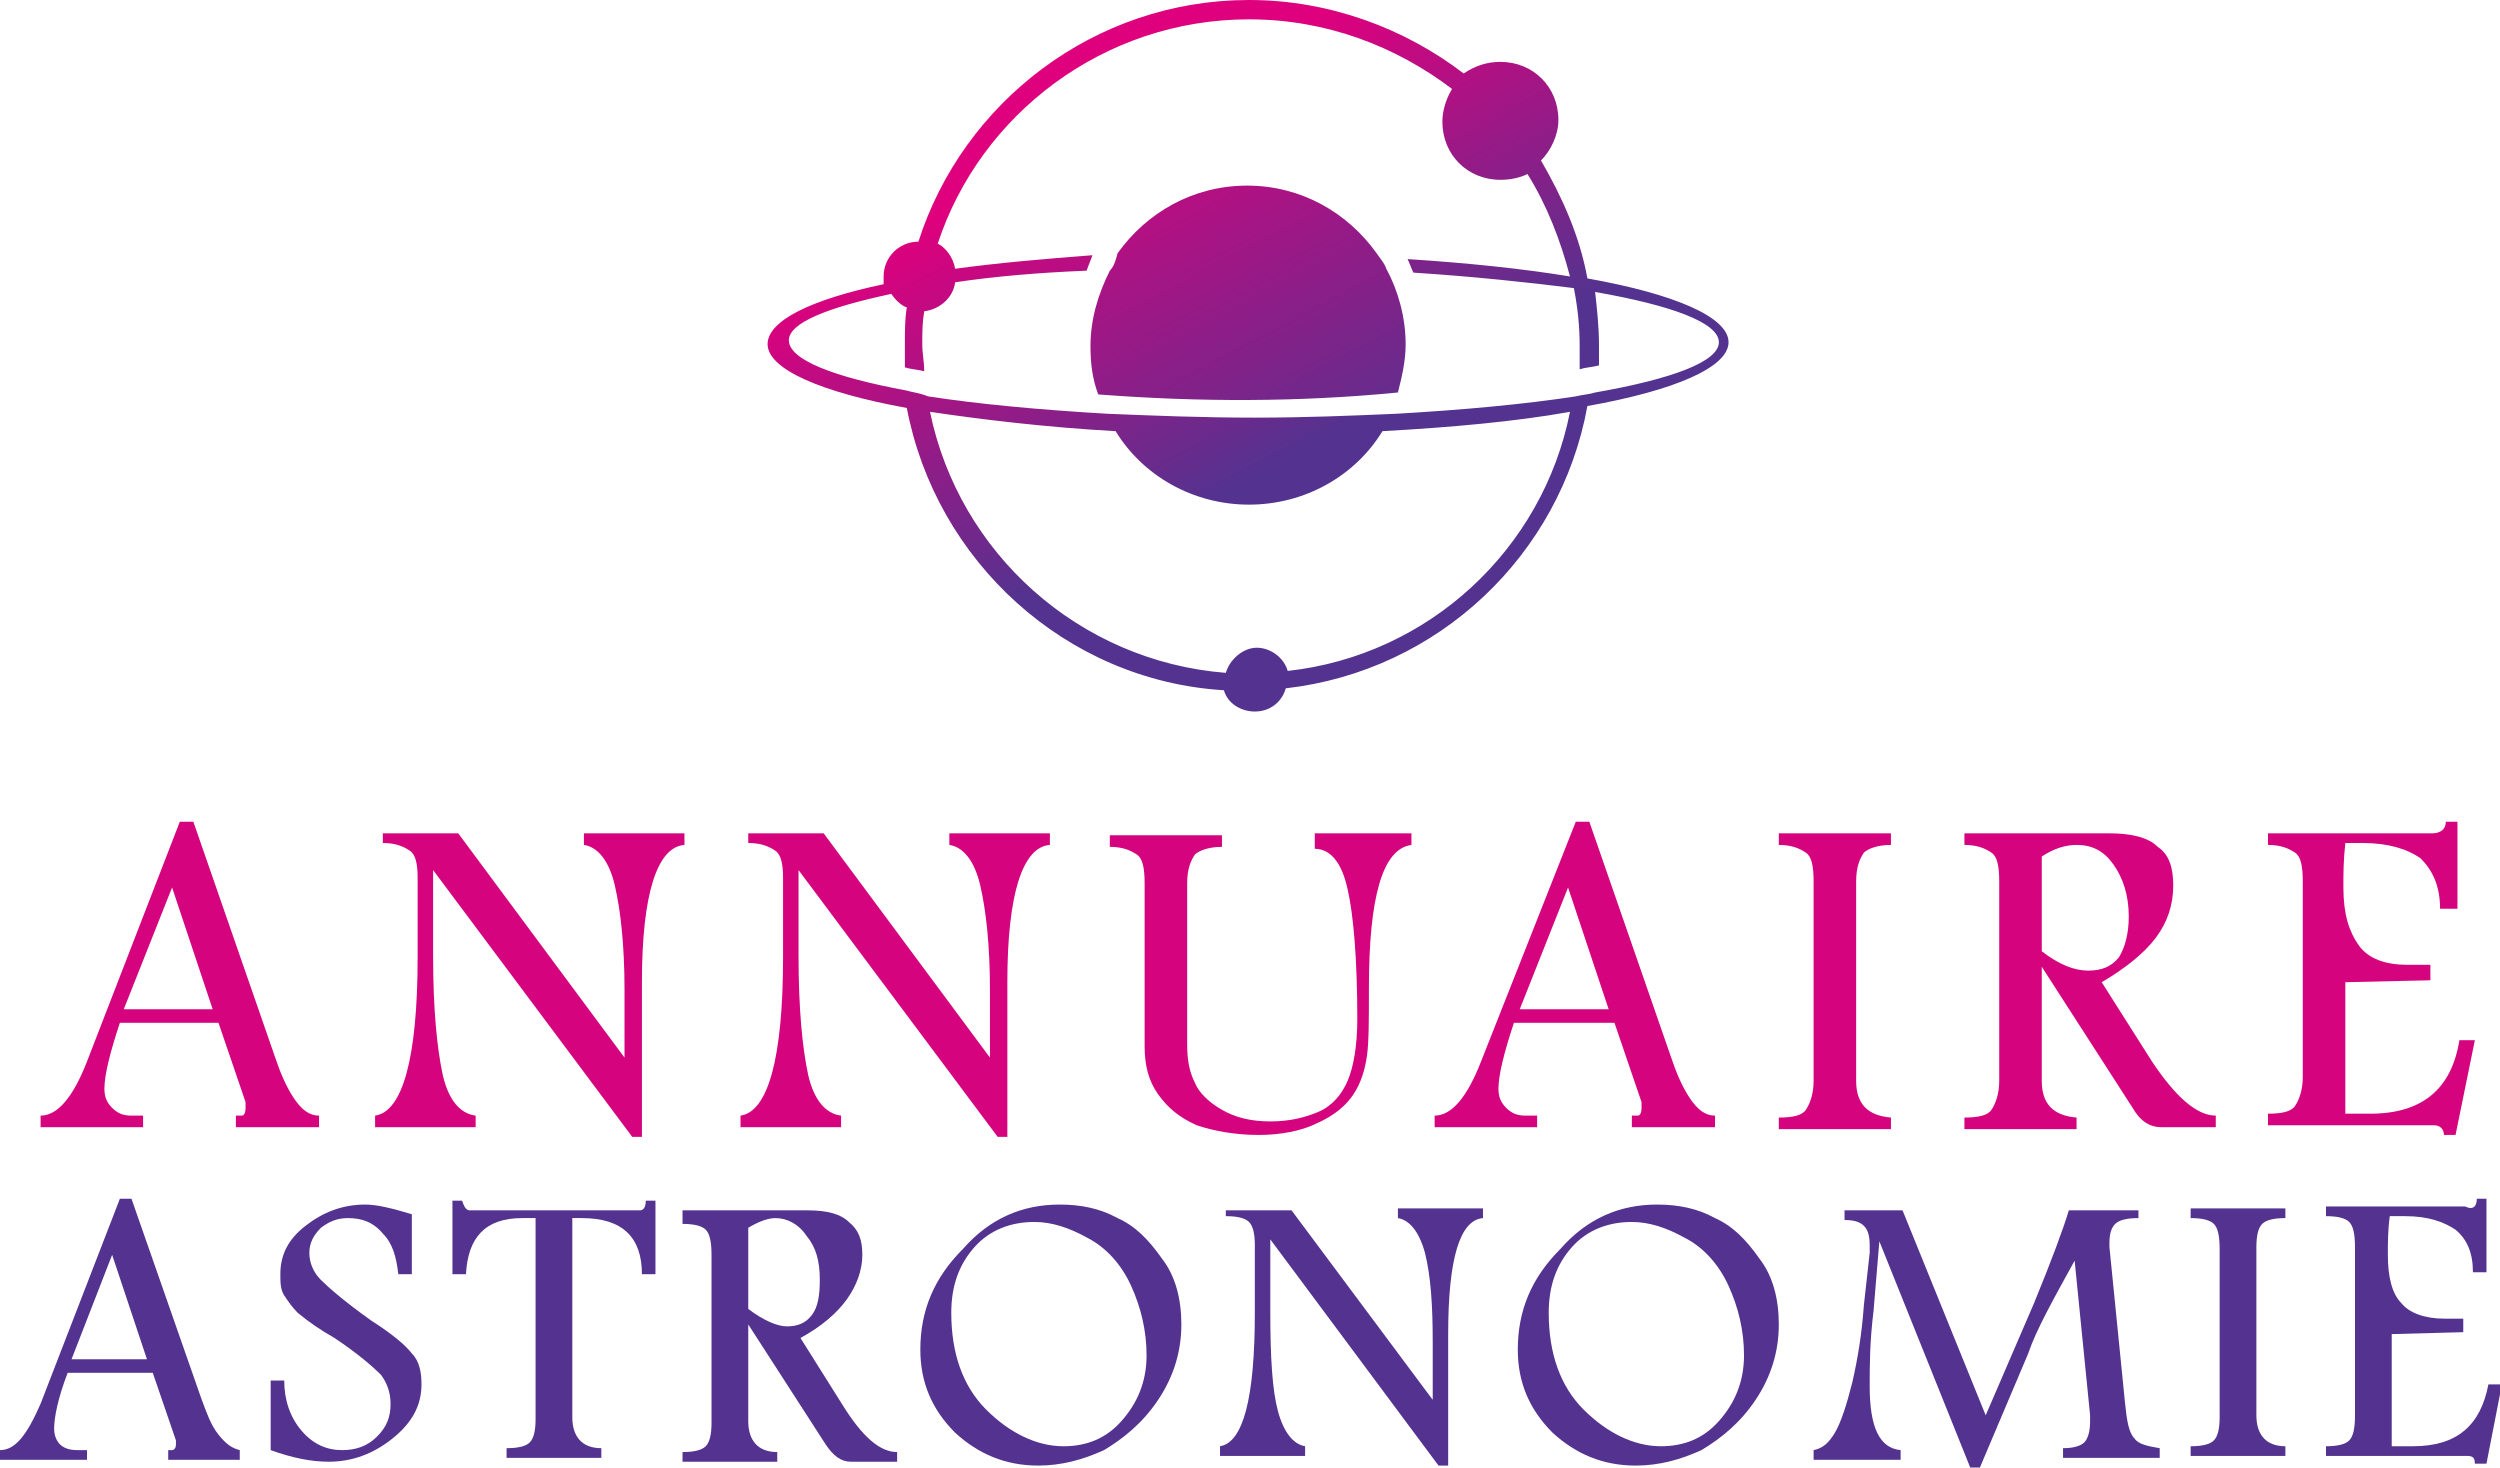 <?xml version="1.0" encoding="utf-8"?>
<!-- Generator: Adobe Illustrator 24.1.0, SVG Export Plug-In . SVG Version: 6.00 Build 0)  -->
<svg version="1.1" id="Layer_1" xmlns="http://www.w3.org/2000/svg" xmlns:xlink="http://www.w3.org/1999/xlink" x="0px" y="0px"
	 width="129.3px" height="75.9px" viewBox="0 0 129.3 75.9" style="enable-background:new 0 0 129.3 75.9;" xml:space="preserve">
<style type="text/css">
	.st0{fill:#D5037E;}
	.st1{fill:#53338F;}
	.st2{fill-rule:evenodd;clip-rule:evenodd;fill:url(#SVGID_1_);}
	.st3{fill-rule:evenodd;clip-rule:evenodd;fill:url(#SVGID_2_);}
</style>
<g>
	<g>
		<path class="st0" d="M9.3,42.5H10l4.2,12.1c0.3,0.9,0.6,1.6,1,2.2c0.4,0.6,0.8,0.9,1.3,0.9v0.6h-4.3v-0.6h0.3
			c0.1,0,0.2-0.1,0.2-0.4c0-0.1,0-0.2,0-0.3l-1.4-4.1H6.2c-0.5,1.5-0.8,2.7-0.8,3.4c0,0.4,0.1,0.7,0.4,1c0.3,0.3,0.6,0.4,1,0.4h0.6
			v0.6H2.1v-0.6c0.9,0,1.7-1,2.4-2.8L9.3,42.5z M8.9,45.9l-2.5,6.3h4.6L8.9,45.9z"/>
		<path class="st0" d="M19.8,43.1h3.9l8.6,11.6v-3.5c0-2.3-0.2-4.1-0.5-5.4c-0.3-1.3-0.9-2-1.6-2.1v-0.6h5.2v0.6
			c-1.4,0.1-2.2,2.5-2.2,7.1v8h-0.5L22.4,45v4.4c0,2.8,0.2,4.8,0.5,6.2c0.3,1.3,0.9,2,1.7,2.1v0.6h-5.2v-0.6
			c1.4-0.2,2.2-2.9,2.2-8.2v-4.1c0-0.7-0.1-1.2-0.4-1.4s-0.7-0.4-1.4-0.4V43.1z"/>
		<path class="st0" d="M38.7,43.1h3.9l8.6,11.6v-3.5c0-2.3-0.2-4.1-0.5-5.4c-0.3-1.3-0.9-2-1.6-2.1v-0.6h5.2v0.6
			c-1.4,0.1-2.2,2.5-2.2,7.1v8h-0.5L41.3,45v4.4c0,2.8,0.2,4.8,0.5,6.2c0.3,1.3,0.9,2,1.7,2.1v0.6h-5.2v-0.6
			c1.4-0.2,2.2-2.9,2.2-8.2v-4.1c0-0.7-0.1-1.2-0.4-1.4s-0.7-0.4-1.4-0.4V43.1z"/>
		<path class="st0" d="M67.7,43.1H73v0.6c-1.5,0.2-2.2,2.7-2.2,7.4c0,1.6,0,2.8-0.1,3.5c-0.1,0.7-0.3,1.4-0.7,2s-1,1.1-1.9,1.5
			c-0.8,0.4-1.9,0.6-3,0.6c-1.2,0-2.3-0.2-3.2-0.5c-0.9-0.4-1.5-0.9-2-1.6c-0.5-0.7-0.7-1.5-0.7-2.5v-8.4c0-0.8-0.1-1.3-0.4-1.5
			s-0.7-0.4-1.4-0.4v-0.6h5.8v0.6c-0.7,0-1.2,0.2-1.4,0.4c-0.2,0.3-0.4,0.7-0.4,1.5v8.3c0,0.8,0.1,1.4,0.4,2c0.2,0.5,0.7,1,1.4,1.4
			c0.7,0.4,1.5,0.6,2.5,0.6s1.8-0.2,2.5-0.5s1.2-0.9,1.5-1.6c0.3-0.7,0.5-1.8,0.5-3.2c0-3.1-0.2-5.4-0.5-6.7
			c-0.3-1.4-0.9-2.1-1.7-2.1V43.1z"/>
		<path class="st0" d="M81.5,42.5h0.7l4.2,12.1c0.3,0.9,0.6,1.6,1,2.2c0.4,0.6,0.8,0.9,1.3,0.9v0.6h-4.3v-0.6h0.3
			c0.1,0,0.2-0.1,0.2-0.4c0-0.1,0-0.2,0-0.3l-1.4-4.1h-5.2c-0.5,1.5-0.8,2.7-0.8,3.4c0,0.4,0.1,0.7,0.4,1c0.3,0.3,0.6,0.4,1,0.4h0.6
			v0.6h-5.3v-0.6c0.9,0,1.7-1,2.4-2.8L81.5,42.5z M81.1,45.9l-2.5,6.3h4.6L81.1,45.9z"/>
		<path class="st0" d="M97.8,43.7c-0.7,0-1.2,0.2-1.4,0.4c-0.2,0.3-0.4,0.7-0.4,1.5v10.3c0,1.2,0.6,1.8,1.8,1.9v0.6h-5.8v-0.6
			c0.7,0,1.2-0.1,1.4-0.4c0.2-0.3,0.4-0.8,0.4-1.5V45.6c0-0.8-0.1-1.3-0.4-1.5c-0.3-0.2-0.7-0.4-1.4-0.4v-0.6h5.8V43.7z"/>
		<path class="st0" d="M101.6,43.1h7.5c1.1,0,2,0.2,2.5,0.7c0.6,0.4,0.8,1.1,0.8,2c0,1-0.3,1.9-0.9,2.7c-0.6,0.8-1.6,1.6-2.8,2.3
			l2.6,4.1c1.2,1.8,2.3,2.8,3.3,2.8v0.6h-2.8c-0.6,0-1.1-0.3-1.5-1l-4.7-7.3v5.9c0,1.2,0.6,1.8,1.8,1.9v0.6h-5.8v-0.6
			c0.7,0,1.2-0.1,1.4-0.4c0.2-0.3,0.4-0.8,0.4-1.5V45.6c0-0.8-0.1-1.3-0.4-1.5s-0.7-0.4-1.4-0.4V43.1z M105.6,44.3v4.9
			c0.9,0.7,1.7,1,2.4,1c0.7,0,1.2-0.2,1.6-0.7c0.3-0.5,0.5-1.2,0.5-2.1c0-1.1-0.3-2-0.8-2.7c-0.5-0.7-1.1-1-1.9-1
			C106.8,43.7,106.2,43.9,105.6,44.3z"/>
		<path class="st0" d="M126.5,42.5h0.6v4.5h-0.9c0-1.2-0.4-2-1-2.6c-0.7-0.5-1.7-0.8-3-0.8h-0.9c-0.1,0.9-0.1,1.6-0.1,2.3
			c0,1.4,0.3,2.3,0.8,3s1.4,1,2.5,1h1.2v0.8l-4.4,0.1v6.8h1.3c2.7,0,4.2-1.3,4.6-3.8h0.8l-1,4.9h-0.6c0-0.3-0.2-0.5-0.5-0.5h-8.6
			v-0.6c0.7,0,1.2-0.1,1.4-0.4c0.2-0.3,0.4-0.8,0.4-1.5V45.6c0-0.8-0.1-1.3-0.4-1.5c-0.3-0.2-0.7-0.4-1.4-0.4v-0.6h8.5
			C126.2,43.1,126.5,42.9,126.5,42.5z"/>
		<path class="st1" d="M6.2,62h0.6l3.6,10.3c0.3,0.8,0.5,1.4,0.9,1.9s0.7,0.7,1.1,0.8v0.5H8.7v-0.5h0.2c0.1,0,0.2-0.1,0.2-0.3
			c0-0.1,0-0.1,0-0.2l-1.2-3.5H3.5c-0.5,1.3-0.7,2.3-0.7,2.9c0,0.3,0.1,0.6,0.3,0.8c0.2,0.2,0.5,0.3,0.9,0.3h0.5v0.5H0v-0.5
			c0.8,0,1.4-0.8,2.1-2.4L6.2,62z M5.8,64.9l-2.1,5.4h3.9L5.8,64.9z"/>
		<path class="st1" d="M15.4,67.9c-0.3-0.3-0.5-0.6-0.7-0.9s-0.2-0.7-0.2-1.1c0-1,0.4-1.8,1.3-2.5c0.9-0.7,1.9-1.1,3.1-1.1
			c0.6,0,1.4,0.2,2.4,0.5v3.1h-0.7c-0.1-0.9-0.3-1.6-0.8-2.1c-0.5-0.6-1.1-0.8-1.8-0.8c-0.6,0-1,0.2-1.4,0.5
			c-0.4,0.4-0.6,0.8-0.6,1.3c0,0.5,0.2,1,0.6,1.4c0.4,0.4,1.2,1.1,2.6,2.1c1.1,0.7,1.8,1.3,2.1,1.7c0.4,0.4,0.5,1,0.5,1.6
			c0,1.1-0.5,2-1.5,2.8c-1,0.8-2.1,1.2-3.3,1.2c-0.9,0-1.9-0.2-3-0.6v-3.6h0.7c0,1,0.3,1.9,0.9,2.6s1.3,1,2.1,1
			c0.7,0,1.3-0.2,1.8-0.7s0.7-1,0.7-1.7c0-0.6-0.2-1.1-0.5-1.5c-0.4-0.4-1.2-1.1-2.4-1.9C16.6,68.8,16,68.4,15.4,67.9z"/>
		<path class="st1" d="M23.5,62.1h0.4c0.1,0.3,0.2,0.5,0.4,0.5h8.8c0.2,0,0.3-0.2,0.3-0.5h0.5v3.8h-0.7c0-1.9-1-2.9-3.1-2.9h-0.5
			v10.3c0,1,0.5,1.6,1.5,1.6v0.5h-4.9v-0.5c0.6,0,1-0.1,1.2-0.3c0.2-0.2,0.3-0.6,0.3-1.2V63H27c-1.9,0-2.8,1-2.9,2.9h-0.7V62.1z"/>
		<path class="st1" d="M35.4,62.6h6.4c1,0,1.7,0.2,2.1,0.6c0.5,0.4,0.7,0.9,0.7,1.7c0,0.8-0.3,1.6-0.8,2.3s-1.3,1.4-2.4,2l2.2,3.5
			c1,1.6,1.9,2.4,2.8,2.4v0.5H44c-0.5,0-0.9-0.3-1.3-0.9l-4-6.2v5c0,1,0.5,1.6,1.5,1.6v0.5h-4.9v-0.5c0.6,0,1-0.1,1.2-0.3
			c0.2-0.2,0.3-0.6,0.3-1.2v-8.7c0-0.7-0.1-1.1-0.3-1.3c-0.2-0.2-0.6-0.3-1.2-0.3V62.6z M38.7,63.5v4.2c0.8,0.6,1.5,0.9,2,0.9
			c0.6,0,1-0.2,1.3-0.6c0.3-0.4,0.4-1,0.4-1.8c0-1-0.2-1.7-0.7-2.3c-0.4-0.6-1-0.9-1.6-0.9C39.7,63,39.2,63.2,38.7,63.5z"/>
		<path class="st1" d="M54.8,62.3c1.1,0,2.1,0.2,3,0.7c0.9,0.4,1.6,1.1,2.3,2.1c0.7,0.9,1,2.1,1,3.4c0,1.4-0.4,2.7-1.2,3.9
			c-0.8,1.2-1.8,2-2.8,2.6c-1.1,0.5-2.2,0.8-3.4,0.8c-1.7,0-3.1-0.6-4.3-1.7c-1.2-1.2-1.8-2.6-1.8-4.3c0-2,0.7-3.7,2.2-5.2
			C51.2,63,52.9,62.3,54.8,62.3z M53.5,63.2c-1.2,0-2.3,0.4-3.1,1.3s-1.2,2-1.2,3.4c0,2.1,0.6,3.8,1.8,5c1.2,1.2,2.6,1.9,4,1.9
			c1.2,0,2.2-0.4,3-1.3s1.3-2,1.3-3.4c0-1.3-0.3-2.5-0.8-3.6s-1.3-2-2.3-2.5C55.3,63.5,54.4,63.2,53.5,63.2z"/>
		<path class="st1" d="M63.5,62.6h3.3l7.3,9.8v-3c0-1.9-0.1-3.4-0.4-4.6c-0.3-1.1-0.8-1.7-1.4-1.8v-0.5h4.4V63
			c-1.2,0.1-1.8,2.1-1.8,6v6.8h-0.5l-8.7-11.7v3.7c0,2.4,0.1,4.1,0.4,5.2s0.8,1.7,1.4,1.8v0.5h-4.4v-0.5c1.2-0.2,1.8-2.5,1.8-6.9
			v-3.5c0-0.6-0.1-1-0.3-1.2c-0.2-0.2-0.6-0.3-1.2-0.3V62.6z"/>
		<path class="st1" d="M85.7,62.3c1.1,0,2.1,0.2,3,0.7c0.9,0.4,1.6,1.1,2.3,2.1c0.7,0.9,1,2.1,1,3.4c0,1.4-0.4,2.7-1.2,3.9
			c-0.8,1.2-1.8,2-2.8,2.6c-1.1,0.5-2.2,0.8-3.4,0.8c-1.7,0-3.1-0.6-4.3-1.7c-1.2-1.2-1.8-2.6-1.8-4.3c0-2,0.7-3.7,2.2-5.2
			C82.1,63,83.8,62.3,85.7,62.3z M84.4,63.2c-1.2,0-2.3,0.4-3.1,1.3s-1.2,2-1.2,3.4c0,2.1,0.6,3.8,1.8,5c1.2,1.2,2.6,1.9,4,1.9
			c1.2,0,2.2-0.4,3-1.3s1.3-2,1.3-3.4c0-1.3-0.3-2.5-0.8-3.6s-1.3-2-2.3-2.5C86.2,63.5,85.3,63.2,84.4,63.2z"/>
		<path class="st1" d="M95.1,62.6h3.3l4.3,10.6l2.5-5.8c0.9-2.2,1.5-3.8,1.8-4.8h3.6V63c-0.6,0-1,0.1-1.2,0.3s-0.3,0.5-0.3,1
			c0,0.1,0,0.1,0,0.2l0.8,8c0.1,1,0.2,1.6,0.5,1.9c0.2,0.3,0.7,0.4,1.3,0.5v0.5h-5v-0.5c0.5,0,0.9-0.1,1.1-0.3
			c0.2-0.2,0.3-0.6,0.3-1.1c0-0.1,0-0.2,0-0.3l-0.8-8c-1.1,2-2,3.6-2.4,4.8l-2.5,5.9h-0.5l-4.7-11.7l-0.3,3.6
			c-0.2,1.6-0.2,2.9-0.2,3.9c0,2.1,0.5,3.2,1.6,3.3v0.5h-4.5v-0.5c0.5-0.1,0.8-0.4,1.1-0.9c0.3-0.5,0.6-1.4,0.9-2.6
			c0.3-1.3,0.5-2.6,0.6-4l0.3-2.7c0-0.1,0-0.3,0-0.4c0-0.5-0.1-0.8-0.3-1c-0.2-0.2-0.5-0.3-1-0.3V62.6z"/>
		<path class="st1" d="M118.2,63c-0.6,0-1,0.1-1.2,0.3c-0.2,0.2-0.3,0.6-0.3,1.2v8.7c0,1,0.5,1.6,1.5,1.6v0.5h-4.9v-0.5
			c0.6,0,1-0.1,1.2-0.3c0.2-0.2,0.3-0.6,0.3-1.2v-8.7c0-0.7-0.1-1.1-0.3-1.3c-0.2-0.2-0.6-0.3-1.2-0.3v-0.5h4.9V63z"/>
		<path class="st1" d="M128.1,62h0.5v3.8h-0.7c0-1-0.3-1.7-0.9-2.2c-0.6-0.4-1.4-0.7-2.6-0.7h-0.8c-0.1,0.7-0.1,1.4-0.1,2
			c0,1.1,0.2,2,0.7,2.5c0.4,0.5,1.2,0.8,2.2,0.8h1v0.7l-3.7,0.1v5.8h1.1c2.3,0,3.5-1.1,3.9-3.2h0.7l-0.8,4.1H128
			c0-0.3-0.1-0.4-0.4-0.4h-7.3v-0.5c0.6,0,1-0.1,1.2-0.3c0.2-0.2,0.3-0.6,0.3-1.3v-8.7c0-0.7-0.1-1.1-0.3-1.3s-0.6-0.3-1.2-0.3v-0.5
			h7.2C127.9,62.6,128.1,62.4,128.1,62z"/>
	</g>
</g>
<g>
	<linearGradient id="SVGID_1_" gradientUnits="userSpaceOnUse" x1="67.616" y1="23.351" x2="58.414" y2="6.02">
		<stop  offset="0" style="stop-color:#53338F"/>
		<stop  offset="1" style="stop-color:#DE007D"/>
	</linearGradient>
	<path class="st2" d="M46.9,20.2c-3.8-0.7-6.1-1.6-6.1-2.6c0-0.9,2-1.7,5.3-2.4c0.2,0.3,0.5,0.6,0.8,0.7c-0.1,0.6-0.1,1.2-0.1,1.9
		c0,0.4,0,0.8,0,1.2c0.3,0.1,0.6,0.1,1,0.2c0-0.5-0.1-0.9-0.1-1.4c0-0.6,0-1.1,0.1-1.7c0.8-0.1,1.5-0.7,1.6-1.5
		c2-0.3,4.3-0.5,6.8-0.6c0.1-0.3,0.2-0.5,0.3-0.8c-2.6,0.2-4.9,0.4-7.1,0.7c-0.1-0.6-0.5-1.1-0.9-1.3C50.7,5.9,57.1,1,64.6,1
		c4,0,7.6,1.4,10.5,3.6c-0.3,0.5-0.5,1.1-0.5,1.7c0,1.7,1.3,3,3,3c0.5,0,1-0.1,1.4-0.3c1,1.6,1.7,3.4,2.2,5.3
		c-2.4-0.4-5.3-0.7-8.4-0.9c0.1,0.2,0.2,0.5,0.3,0.7c3.1,0.2,5.9,0.5,8.3,0.8c0.2,1,0.3,2,0.3,3c0,0.4,0,0.8,0,1.2
		c0.3-0.1,0.6-0.1,1-0.2c0-0.3,0-0.6,0-1c0-1-0.1-1.9-0.2-2.8c4,0.7,6.4,1.6,6.4,2.6c0,1-2.4,1.9-6.4,2.6c-0.3,0.1-0.6,0.1-1,0.2
		c-2.6,0.4-5.8,0.7-9.3,0.9c-2.3,0.1-4.7,0.2-7.3,0.2c-2.7,0-5.2-0.1-7.6-0.2c-3.5-0.2-6.7-0.5-9.3-0.9
		C47.5,20.3,47.2,20.3,46.9,20.2L46.9,20.2z M63.3,35.7c0.2,0.7,0.9,1.1,1.6,1.1c0.8,0,1.4-0.5,1.6-1.2c7.9-0.9,14.2-6.9,15.6-14.6
		c4.5-0.8,7.3-2,7.3-3.3c0-1.3-2.8-2.5-7.3-3.3c-0.4-2.2-1.3-4.2-2.4-6.1c0.5-0.5,0.9-1.3,0.9-2.1c0-1.7-1.3-3-3-3
		c-0.7,0-1.3,0.2-1.9,0.6C72.7,1.5,68.8,0,64.6,0c-8,0-14.8,5.3-17.1,12.5c-1,0-1.8,0.8-1.8,1.8c0,0.1,0,0.2,0,0.4
		c-3.8,0.8-6,1.9-6,3.1c0,1.3,2.8,2.5,7.2,3.3C48.4,29,55.1,35.2,63.3,35.7L63.3,35.7z M66.6,34.7c7.3-0.8,13.2-6.3,14.6-13.4
		c-2.8,0.5-6.1,0.8-9.7,1c-1.4,2.3-4,3.8-6.9,3.8c-2.9,0-5.5-1.5-6.9-3.8c-3.6-0.2-6.9-0.6-9.6-1c1.5,7.3,7.7,12.9,15.3,13.5
		c0.2-0.7,0.9-1.3,1.6-1.3C65.7,33.5,66.4,34,66.6,34.7z"/>
	<linearGradient id="SVGID_2_" gradientUnits="userSpaceOnUse" x1="68.818" y1="25.804" x2="57.252" y2="4.022">
		<stop  offset="0" style="stop-color:#53338F"/>
		<stop  offset="1" style="stop-color:#DE007D"/>
	</linearGradient>
	<path class="st3" d="M57.4,14c-0.6,1.2-1,2.5-1,3.9c0,0.9,0.1,1.7,0.4,2.5c5.2,0.4,10.4,0.4,15.5-0.1c0.2-0.8,0.4-1.6,0.4-2.5
		c0-1.4-0.4-2.8-1-3.9c-0.1-0.3-0.3-0.5-0.5-0.8c-1.5-2.1-3.9-3.5-6.7-3.5c-2.8,0-5.2,1.4-6.7,3.5C57.7,13.5,57.6,13.8,57.4,14z"/>
</g>
</svg>
